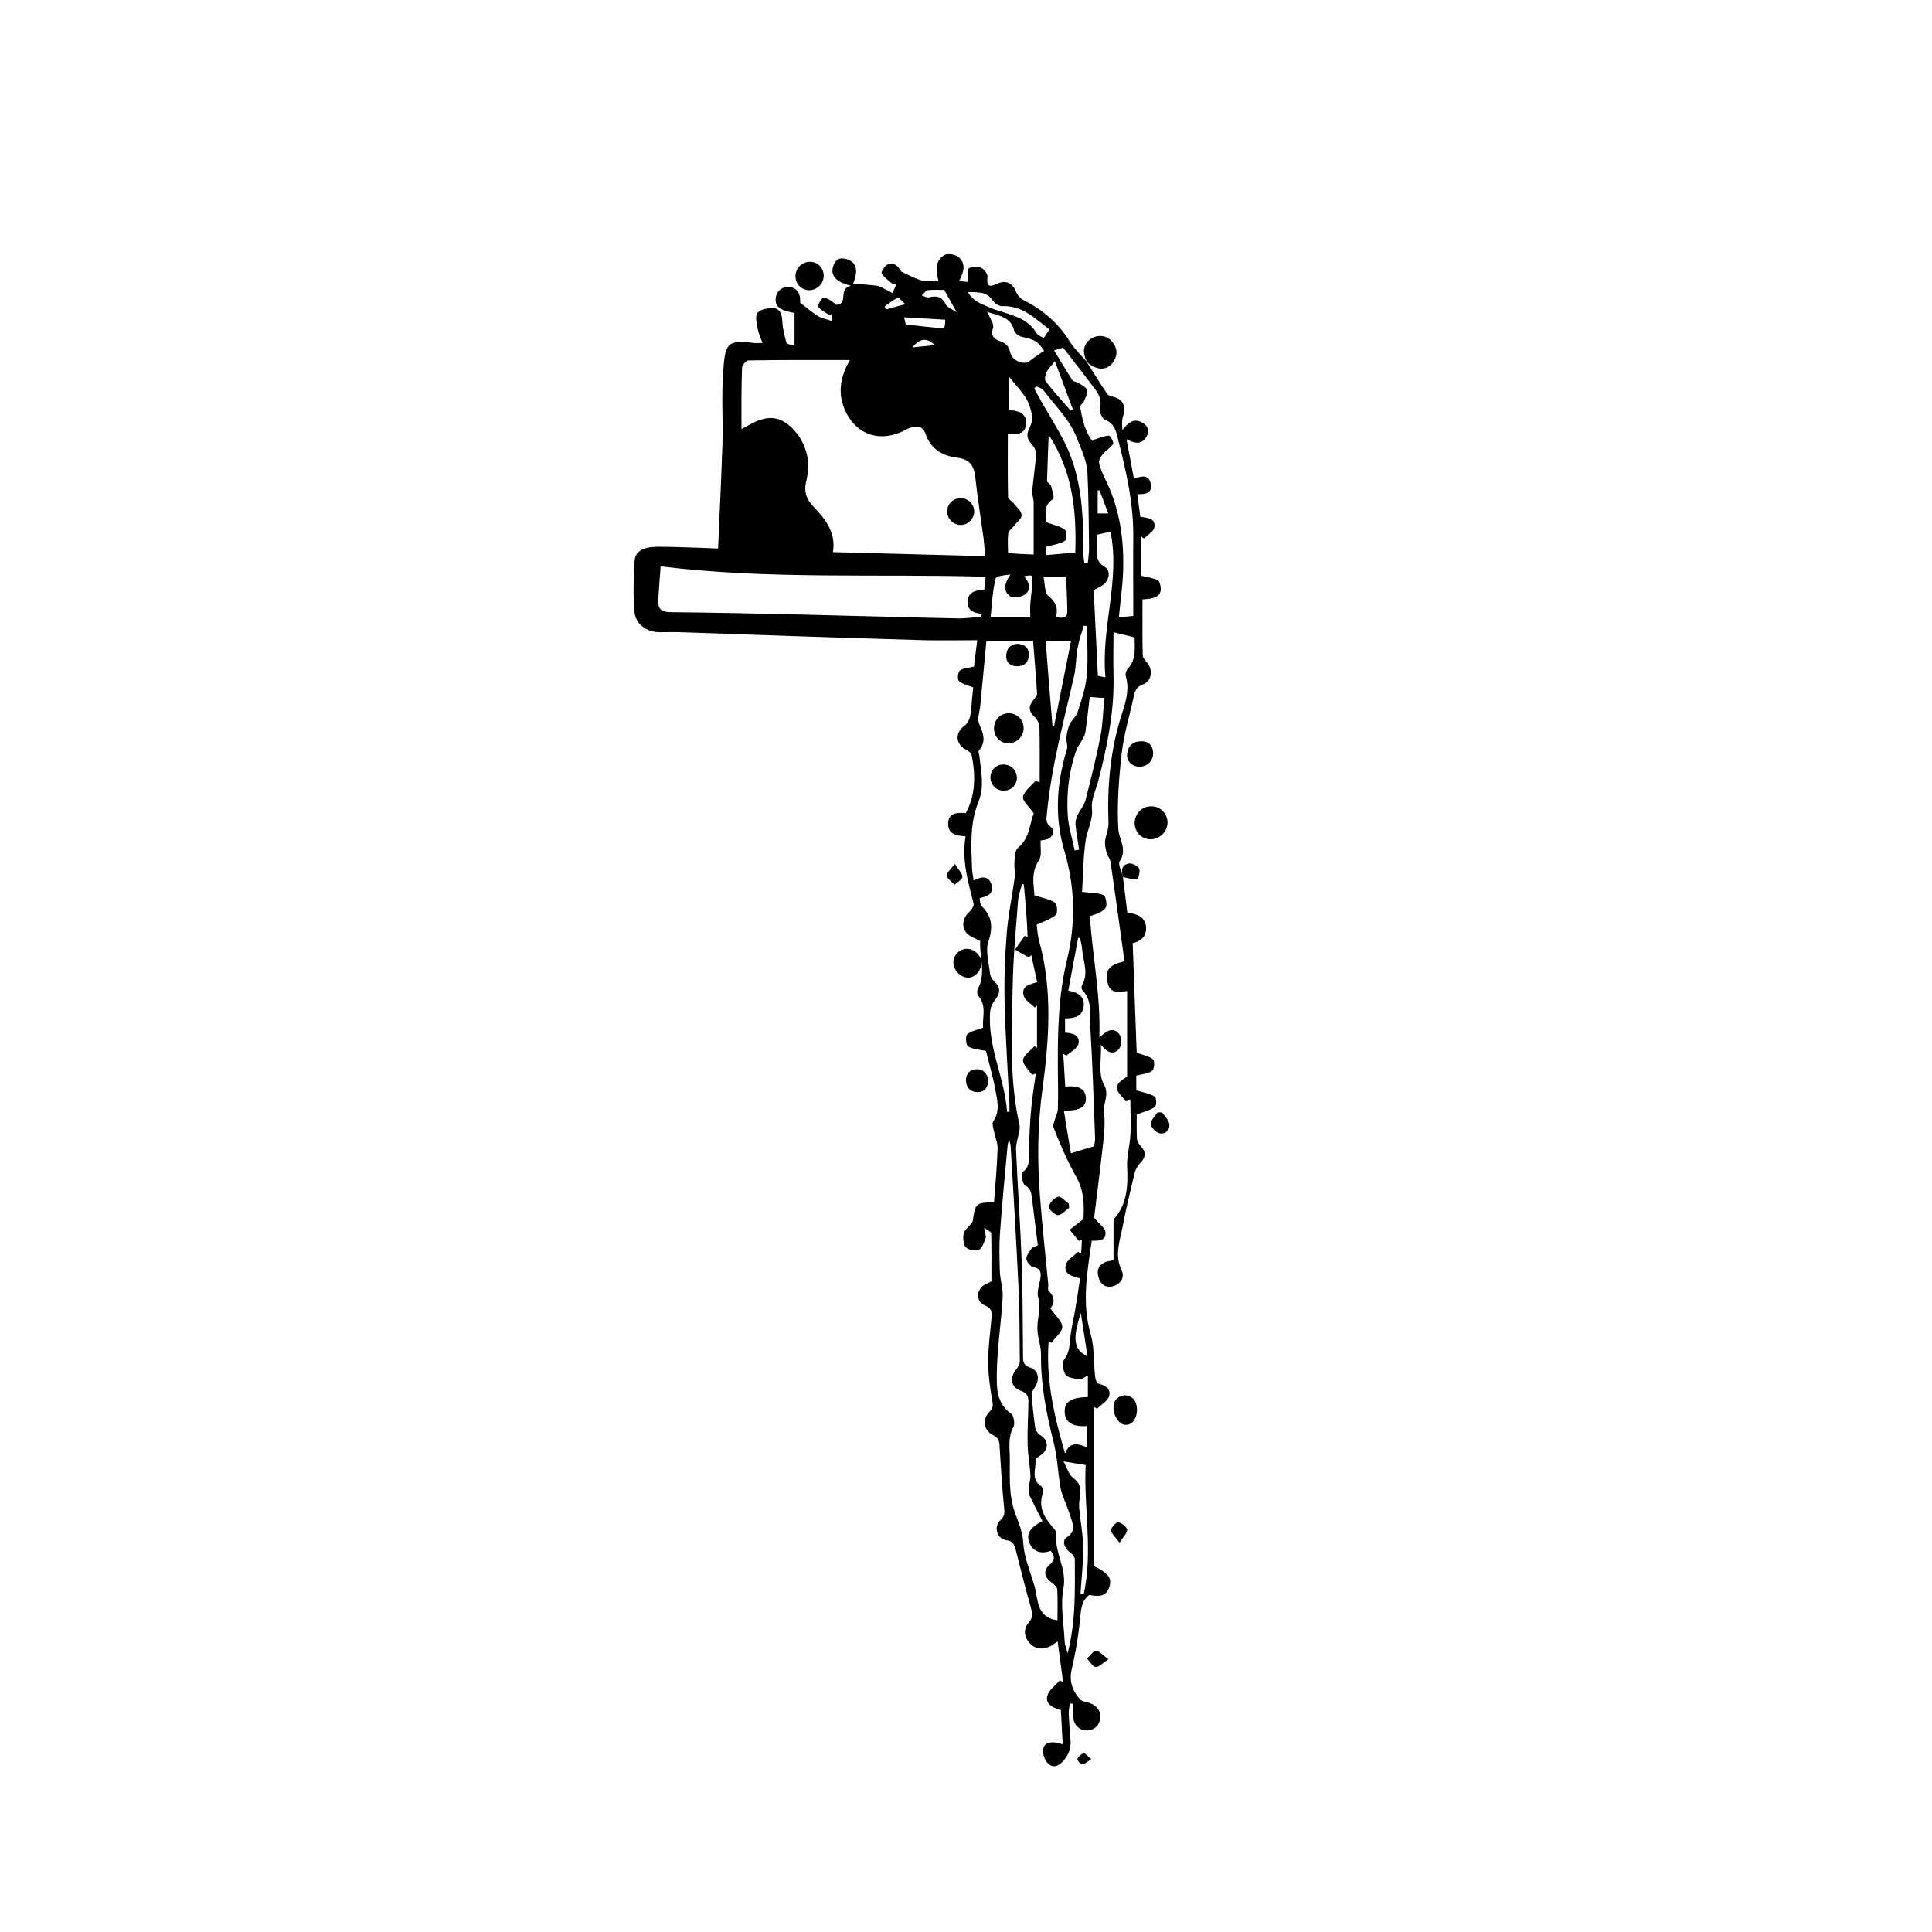 <?xml version="1.0" encoding="UTF-8"?>
<!-- Uploaded to: SVG Find, www.svgrepo.com, Generator: SVG Find Mixer Tools -->
<svg fill="#000000" width="800px" height="800px" version="1.1" viewBox="144 144 512 512" xmlns="http://www.w3.org/2000/svg">
 <g>
  <path d="m431.98 239.89c1.805 2.863 3.555 5.727 5.461 8.539 0.316 0.477 1.168 0.582 1.805 0.797 2.387 0.688 3.234 2.547 2.441 4.824-0.426 1.219-0.371 2.547-0.211 3.926 1.434-1.91 2.918-3.234 5.195-2.016 1.539 0.797 2.016 2.227 1.168 3.766-1.273 2.176-3.129 1.805-5.305 0.688 0.688 3.555 1.273 6.894 1.961 10.449 1.91-0.688 3.926-1.219 4.453 1.273 0.531 2.598-1.484 2.918-3.555 2.812 0.266 2.121 0.531 3.977 0.797 5.992 1.805 0.316 4.191 0.316 3.711 2.863-0.211 1.113-1.805 1.961-2.758 2.918-0.211-0.16-0.477-0.371-0.688-0.531v10.395c1.484 0.371 2.969 0.531 4.242 1.113 0.531 0.211 0.848 1.324 0.902 2.016 0.16 2.121-1.168 2.969-4.824 3.129 0 4.934-0.055 9.863 0.055 14.797 0 0.637 0.582 1.324 1.062 1.855 1.75 1.91 1.379 4.984-1.008 5.887-1.75 0.637-2.121 1.695-2.441 3.234-1.062 4.984-2.598 9.918-3.184 15.008-0.742 6.629-1.273 13.363-0.902 19.992 0.16 2.863 2.492 5.41 0.371 8.645-0.531 0.848 0.582 2.758 0.902 4.191l-0.055-0.055c0.371 3.074 0.797 6.203 1.168 9.387 2.492 0.477 4.879 1.062 4.984 4.137 0.055 2.387-1.539 3.555-3.555 4.031 0.371 9.969 0.742 19.781 1.062 29.008 1.695 0.637 3.289 0.902 4.348 1.805 0.477 0.371 0.316 2.492-0.211 2.969-0.953 0.797-2.492 0.848-4.242 1.324v3.871c1.855 0.582 3.5 0.848 4.879 1.645 0.477 0.266 0.531 2.441 0.055 2.758-1.219 0.902-2.863 1.273-4.824 2.016 0 1.645-0.055 4.031 0.055 6.469 0.055 0.637 0.531 1.379 1.008 1.91 1.484 1.59 1.379 2.969-0.16 4.508-0.688 0.688-1.219 1.75-1.484 2.703-1.113 4.668-2.227 9.281-3.129 14-0.742 3.816-2.227 7.637-0.316 11.668 0.902 1.805-0.105 3.5-2.016 4.191-1.805 0.637-3.289-0.105-3.977-1.961-0.637-1.855-0.371-3.445 1.645-4.348 0.531-0.266 1.168-0.266 2.227-0.531v-9.863c0-0.426 0-0.953 0.266-1.219 3.5-3.977 3.555-9.121 3.34-13.734-0.105-2.703 0.582-4.984 0.797-7.477 0.316-3.34 0.055-6.789 0.055-10.184-0.371 0.105-0.797 0.266-1.168 0.371-0.902-1.168-2.332-2.332-2.441-3.555-0.055-1.062 1.434-2.227 2.758-2.969v-22.699c-3.871 0.582-4.773 0-5.305-2.812-0.531-2.758 0.742-4.191 4.508-5.039-0.105-1.219-0.211-2.492-0.426-3.766-1.062-7.531-2.066-15.062-3.184-22.594-0.105-0.797-0.797-1.539-1.008-2.332-0.266-1.008-0.531-2.121-0.426-3.184 0.16-1.59 0.953-3.129 0.902-4.719-0.371-9.918 0.477-19.621 3.606-29.168 1.008-3.074 2.016-6.469 0.953-9.918-0.16-0.531 0.16-1.484 0.582-1.91 2.387-2.547 1.695-5.676 1.805-8.273-1.855-0.477-3.555-0.848-5.621-1.379 0 3.555-0.105 7.371 0 11.191 0.266 9.703-1.645 19.039-4.082 28.371-0.637 2.332-1.855 4.773-1.645 7.055 0.371 3.184-1.219 5.676-1.645 8.484-0.688 4.719-0.688 9.547-0.953 13.734 2.227 0.266 4.137 0.16 5.676 0.848 0.637 0.266 1.062 2.703 0.531 3.394-0.797 1.113-2.441 1.645-4.137 2.176 0.637 10.449 2.918 21.105 2.492 32.191 1.75-1.645 3.555-3.074 5.305-0.902 0.637 0.797 0.582 3.074-0.055 3.871-1.539 1.855-3.234 0.848-4.824-1.062 0.16 3.766-0.742 7.742 0.742 10.395 1.645 2.918-0.211 4.984 0.055 7.371 0.316 2.547 0.16 5.25-0.16 7.848-0.797 7.106-1.695 14.16-2.441 20.207 1.379 1.695 2.969 2.758 3.023 3.926 0.16 2.281-1.961 2.176-3.66 2.176-1.168 8.273-2.703 16.441-0.266 24.82 1.008 3.5 0.742 7.426 1.168 11.137 0.055 0.688 0.426 1.805 0.848 1.91 1.91 0.426 3.394 1.434 2.863 3.289-0.371 1.324-2.066 2.227-3.184 3.34-0.316-0.16-0.582-0.316-0.902-0.477v42.16c3.926 1.91 4.879 3.234 4.137 5.57-0.688 2.176-2.176 2.758-5.305 2.121-1.961 1.484-2.176 3.5-2.387 5.832-0.426 4.562-1.168 9.176-2.227 13.629-0.797 3.289 0.055 5.832 2.121 8.168 0.426 0.477 1.324 0.688 2.016 0.848 2.387 0.582 3.816 2.441 3.34 4.508-0.426 1.961-1.805 2.969-3.766 2.918-2.121-0.105-3.555-2.016-3.445-4.453 0.055-0.848 0-1.75 0-2.598-0.266-0.055-0.531-0.055-0.797-0.105-0.105 0.848-0.316 1.695-0.316 2.492 0.105 2.332 0.266 4.719 0.477 7.055 0.211 2.121-0.371 3.871-1.75 5.516-1.168 1.379-2.652 2.176-4.031 1.008-0.902-0.742-1.59-2.492-1.484-3.711 0.16-1.91 1.855-2.281 3.606-1.961 0.426 0.055 0.848 0.211 1.59 0.426-0.16-3.074-0.316-5.992-0.477-9.07-1.961-0.582-4.242-1.379-3.555-3.871 0.426-1.484 2.121-2.652 3.234-3.977 0.316 0.16 0.582 0.266 0.902 0.426-0.477-3.5-0.902-7-1.434-10.766-1.008 0.688-1.539 1.113-2.176 1.379-1.961 0.848-3.816 0.688-5.25-0.953-1.539-1.695-1.695-3.766-0.211-5.461 1.113-1.273 0.953-2.332 0.582-3.766-1.434-5.09-2.758-10.234-4.031-15.379-0.371-1.434-0.688-2.387-2.547-2.652-2.492-0.371-3.394-3.555-1.539-5.305 1.273-1.168 1.113-2.176 0.953-3.606-0.531-5.305-0.848-10.605-1.168-15.91-0.055-1.379-0.266-2.332-1.75-3.023-2.441-1.168-2.918-4.242-0.953-6.152 1.219-1.168 0.902-2.016 0.688-3.394-0.582-3.289-1.008-6.684-1.008-10.078 0-3.926 0.582-7.797 0.902-11.719 0.105-1.379-0.055-2.281-1.695-2.969-2.441-1.008-2.492-4.031-0.266-5.461 0.582-0.371 1.219-0.637 1.91-0.953 0-4.297 0.055-8.539-0.055-12.781 0-0.371-0.848-0.688-1.855-1.434 0.211 1.484 0.582 2.227 0.371 2.758-0.426 1.113-0.902 2.652-1.805 3.074-0.902 0.426-2.758 0.055-3.445-0.688-0.688-0.742-0.742-2.387-0.582-3.555 0.105-0.797 1.062-1.539 1.645-2.281 0.266-0.371 0.742-0.742 0.797-1.168 0.637-4.613 0.848-4.824 5.621-4.879 0.371-4.719 0.797-9.492 0.953-14.266 0.055-1.539-0.688-3.129-1.008-4.719-0.16-0.848-0.531-1.961-0.16-2.492 1.91-2.703 1.062-5.57 0.582-8.324-0.688-3.66-1.75-7.266-2.492-10.34-1.805-0.371-3.5-0.426-4.719-1.168-0.582-0.371-0.797-2.652-0.266-3.184 0.953-0.902 2.547-1.168 4.242-1.805-0.371-2.387 1.113-5.621-1.324-8.484-0.316-0.371-0.371-1.324-0.105-1.75 2.281-4.191 0.371-8.539 0.637-12.727-1.219-0.637-2.387-1.008-3.289-1.805-1.805-1.539-1.484-4.242 0.426-5.941 0.582-0.531 1.273-1.59 1.113-2.176-1.484-5.832-3.184-11.562-2.121-17.82-2.598-0.16-4.824-0.637-4.613-3.66 0.16-2.066 1.539-2.812 4.668-2.492 2.652-4.934 2.598-10.129 1.539-15.434-0.105-0.582-0.953-1.113-1.59-1.434-2.758-1.539-2.812-4.508-0.266-6.312 0.688-0.477 1.219-1.484 1.434-2.332 0.316-1.324 0.371-2.758 0.477-4.137 0.16-1.379 0.266-2.758 0.371-3.66-1.434-0.582-2.863-0.848-3.766-1.695-0.477-0.426-0.316-2.332 0.211-2.758 0.848-0.688 2.227-0.688 3.766-1.062 0.211-1.91 0.531-4.402 0.848-7-4.773 0-9.387 0.105-14 0-11.828-0.316-23.707-0.742-35.531-1.113-9.652-0.316-19.355-0.688-29.008-1.008-1.855-0.055-3.66 0-5.516 0-3.555 0-6.523-2.066-6.789-5.57-0.371-4.402-0.211-8.855 0.055-13.312 0.16-2.598 2.281-3.766 6.312-3.766s8.008 0.211 12.039 0.316c1.219 0.055 2.387 0.105 3.766 0.16 0.426-9.441 0.848-18.613 1.168-27.844 0.16-6.203-0.266-12.41 0.16-18.562 0.531-7.691 0.742-9.07 8.168-8.062 0.531 0.055 1.062 0 2.281 0-0.531-1.434-1.062-2.547-1.273-3.766-0.266-1.434-0.742-3.445-0.055-4.242 0.848-0.953 2.863-1.324 4.297-1.219 1.75 0.16 2.227 1.75 2.281 3.555 0.105 1.91 0.582 3.816 1.113 5.676 0.105 0.316 1.168 0.426 2.121 0.742v-8.699c-3.977-0.688-5.195-1.75-4.984-3.977 0.211-1.855 1.805-3.129 3.66-2.918 2.121 0.266 2.969 1.805 2.812 4.191 1.855 1.379 3.234 2.598 4.773 3.555 1.062 0.637 2.332 0.797 3.66 1.273v-2.016c-0.16 0.211-0.316 0.371-0.477 0.582-1.113-0.742-2.387-1.379-3.234-2.387-0.211-0.211 1.062-2.441 1.484-2.387 1.168 0.16 2.281 1.008 3.34 1.91 3.445-0.055 0.316-4.348 3.926-5.039-4.082-1.008-5.461-2.758-4.719-5.144 0.531-1.855 1.805-2.492 3.606-1.91 2.547 0.797 3.129 3.023 1.695 6.469 2.176 0.211 4.242 0.316 6.312 0.582 0.742 0.105 1.434 0.582 2.121 0.902 0.688 0.316 1.324 0.688 2.016 1.062 0.371-0.848 0.688-1.75 1.062-2.598-0.316 0.105-0.582 0.211-0.902 0.316-1.062-0.953-2.332-1.805-3.074-2.969-0.211-0.316 0.902-2.121 1.695-2.387 1.961-0.637 2.812 0.797 3.5 1.91 1.75 0.797 3.394 1.75 5.195 2.281 1.379 0.371 2.969 0.211 4.668 0.316-0.582-2.918-0.953-5.516 1.539-6.949 0.902-0.531 2.918-0.211 3.766 0.477 2.066 1.75 1.434 4.031 0.16 6.418 0.848 0.055 1.484 0.105 2.332 0.211v-0.848c0.055-0.953-0.211-2.492 0.266-2.758 0.797-0.477 2.281-0.582 3.129-0.211s1.91 1.695 1.805 2.492c-0.316 3.023 0.848 2.547 2.812 1.695 2.176-0.953 3.871 0.055 4.773 2.227 0.316 0.848 1.062 1.75 1.805 2.121 5.09 2.547 9.281 6.047 12.355 10.977 1.219 2.016 3.074 3.711 4.613 5.516 0.039 0.008-0.066-0.043-0.066-0.043zm-91.48 17.816c1.219-0.637 2.016-1.113 2.863-1.539 4.562-2.332 7.902-1.75 11.242 2.016 3.34 3.816 4.242 8.484 3.074 13.258-0.742 3.023 0.105 4.984 2.066 7 3.129 3.289 5.832 6.789 4.984 11.879 13.578 0.371 26.836 0.688 40.359 1.062-0.211-2.066-0.266-3.394-0.426-4.668-0.742-5.356-1.59-10.66-2.176-16.016-0.371-3.394-1.484-4.984-4.879-5.41-3.977-0.531-6.949-2.332-8.273-6.203-0.797-2.227-2.332-2.332-4.191-1.695-0.742 0.266-1.434 0.688-2.121 1.008-6.418 2.918-12.516 0.477-15.219-5.992-1.855-4.453-1.062-8.699 1.434-12.992-9.176 0-18.031-0.055-26.887 0.105-0.582 0-1.645 1.219-1.695 1.855-0.211 5.25-0.156 10.551-0.156 16.332zm90.207 214.94c-0.266 0.055-0.531 0.16-0.797 0.211-0.797-1.008-1.645-1.961-2.441-2.969 1.062-0.797 2.121-1.645 3.66-2.812 0.16-3.34 0.266-7.266-1.805-10.977-1.219-2.176-2.332-4.402-3.34-6.629-1.008-2.227-1.961-4.508-2.812-6.789-0.16-0.426 0.105-1.113 0.266-1.645 0.266-1.008 0.848-2.016 0.902-3.074 0.105-3.555 0.055-7.16 0-10.711-0.055-9.703 0.105-19.355 2.441-28.957 2.332-9.598 2.121-19.305-0.742-28.902-2.652-8.961-2.016-17.926 0.688-26.781 0.316-0.953-0.211-2.121-0.105-3.184 0.105-1.168 0.371-2.441 0.848-3.5 0.531-1.113 1.695-1.961 2.066-3.074 1.008-3.129 2.121-6.363 2.441-9.598 0.426-4.402 0.105-8.855 0.105-13.312-0.266-0.055-0.582-0.105-0.848-0.16-0.582 1.91-1.273 3.816-1.645 5.832-0.477 2.492-0.371 5.039-0.953 7.531-2.758 12.145-6.047 24.129-7.211 36.594-0.105 1.324-0.371 2.332 0.953 3.34 1.273 0.953 0.742 2.703-0.797 3.289-0.582 0.211-1.273 0.266-1.805 0.371-0.105 1.91 0.371 4.031-0.426 5.195-2.281 3.394-1.324 6.734-1.219 9.332 2.227 0.742 4.082 1.008 5.461 1.961 0.582 0.426 0.742 2.812 0.211 3.234-1.324 1.113-3.129 1.695-5.09 2.598 0.16 0.953 0.211 2.652 0.637 4.191 3.66 13.098 2.652 26.355 0.902 39.457-1.324 9.547-1.379 18.984-0.637 28.477 0.582 7.742 1.434 15.434 2.176 23.121 0.055 0.582-0.211 1.484 0.105 1.805 1.91 1.805 1.434 3.555 0.426 4.613 1.324 1.855 3.129 3.34 3.184 4.879 0.055 1.379-1.855 2.812-2.863 4.242-0.266-0.16-0.477-0.266-0.742-0.426-0.797 10.184 1.484 19.887 4.348 29.805 1.168-3.184 3.394-2.703 5.727-1.695v-5.621c-3.816 0.266-5.781-1.062-5.832-3.711-0.055-2.758 1.645-3.816 6.152-3.977v-5.676c-0.953 0.426-1.645 1.062-2.227 0.953-1.273-0.16-3.074-0.316-3.66-1.168-0.688-0.953-1.008-3.184-0.426-3.977 1.434-1.855 1.434-3.766 1.645-5.832 0.266-2.441 0.848-4.773 1.273-7.211 0.477-2.812 0.902-5.621 1.324-8.539-2.227-0.531-4.453-1.219-3.766-3.606 0.371-1.379 2.176-2.332 3.289-3.445 0.266 0.16 0.477 0.371 0.742 0.531 0.109-1.219 0.164-2.438 0.215-3.606zm-19.832-33.992c0.211 0 0.426 0 0.637-0.055v-1.805c-0.426-8.961-1.062-17.926-1.273-26.887-0.16-6.098 0.055-12.199 0.531-18.297 0.371-4.984 1.434-9.969 2.121-14.957 0.16-1.379-0.16-2.758-0.055-4.137 0.105-1.324 0.105-3.184 0.902-3.816 3.289-2.652 3.074-6.629 4.242-9.121-1.273-1.855-3.074-3.34-2.863-4.453 0.316-1.539 2.121-2.812 3.289-4.191 0.371 0.105 0.742 0.266 1.113 0.371 0-4.879 0.055-9.703-0.055-14.582 0-0.848-0.531-1.961-1.113-2.547-1.805-1.695-1.961-2.918-0.316-4.879 0.371-0.426 0.797-1.008 0.797-1.484-0.266-4.562-0.688-9.176-1.062-14h-12.355c-0.582 5.941-1.113 11.668-1.645 17.34-0.16 1.539-0.848 3.34-0.316 4.613 1.113 2.547 2.016 4.773-0.055 7.16-0.211 0.266 0.105 1.008 0.16 1.484 0.426 4.031 1.379 8.062-0.266 12.09-2.332 5.727-1.91 11.773-1.695 17.766 0.055 0.902 0.266 1.805 0.426 3.074 2.176-1.168 4.031-1.219 4.719 1.062 0.742 2.387-1.062 3.184-3.129 3.606 0.16 0.742 0.055 1.695 0.477 2.066 2.812 2.758 3.129 5.57 1.855 9.387-0.848 2.547 0.105 5.676 0.426 8.539 0.055 0.742 0.582 1.539 1.113 2.066 1.695 1.59 1.695 3.184 0.16 4.984-0.637 0.742-1.113 1.855-1.219 2.812-0.855 9.395 3.863 17.719 4.449 26.789zm-5.676-141.81c-28.691-0.848-57.328 0.797-86.125-2.758-0.211 3.074-0.477 5.992-0.637 8.961-0.105 2.227 0.742 3.129 3.234 3.184 11.668 0.105 23.336 0.371 35 0.637 13.684 0.316 27.363 0.742 41.047 1.008 2.066 0.055 4.191-0.266 6.258-0.426 0.105-0.266 0.16-0.531 0.266-0.742-2.176-0.266-4.031-0.953-3.816-3.394 0.211-2.598 2.332-2.918 4.402-3.023 0.16-1.273 0.266-2.387 0.371-3.445zm10.129 81.562c-0.16-0.055-0.316-0.105-0.477-0.16-0.371 1.484-0.953 2.969-1.062 4.453-0.582 7.742-1.324 15.484-1.434 23.227-0.211 12.145-0.902 24.395 1.855 36.379 0.105 0.582-0.055 1.219-0.16 1.805-0.266 1.484-0.848 3.023-0.797 4.508 0.426 9.758 1.113 19.465 1.484 29.223 0.316 8.434 0.266 16.918 0.371 25.348 0 1.379-0.055 2.598 1.805 3.184 2.281 0.742 2.703 3.074 1.379 5.195-0.371 0.637-0.953 1.379-0.902 2.016 0.211 2.918 0.531 5.887 0.953 8.805 0.105 0.688 0.637 1.484 1.219 1.855 2.387 1.434 2.492 3.816 0.211 5.41-0.531 0.371-1.434 0.902-1.379 1.219 0.266 2.332-1.324 5.09 1.484 6.949 0.426 0.266 0.637 1.324 0.477 1.91-1.219 3.555 0.266 6.258 2.492 8.805 0.477 0.582 1.219 1.379 1.113 1.961-0.637 4.934 2.863 9.176 1.855 14.371-0.848 4.508 0.105 9.387 0.316 14.105 0.055 0.902 0.426 1.75 0.797 3.184 2.227-8.645 1.91-16.758 1.91-24.871 0-0.637-0.637-1.434-1.219-1.855-1.645-1.168-2.281-3.184-0.848-4.082 2.121-1.379 1.695-3.023 1.168-4.719-0.688-2.281-1.645-4.453-2.441-6.684-0.211-0.637-0.426-1.324-0.531-1.961-0.582-3.926-0.797-7.953-1.75-11.773-1.91-7.637-3.445-15.273-3.34-23.176 0.055-2.176-0.848-4.348-0.953-6.574-0.16-2.863 1.062-5.621 0.211-8.645-0.477-1.645 0.477-3.66 0.637-5.516 0.105-1.273-0.211-2.227-1.91-2.492-0.742-0.105-1.805-1.379-1.855-2.176-0.055-0.902 0.797-1.961 1.379-2.758 0.316-0.426 1.008-0.531 1.645-0.848-0.531-4.348-1.062-8.539-1.59-12.781-0.16-1.273-0.371-2.332-1.805-3.129-0.688-0.371-1.062-3.129-0.637-3.5 2.176-1.59 1.539-3.66 1.645-5.621 0.16-3.766 0.266-7.477 0.637-11.242 0.266-3.074 0.797-6.152 1.219-9.227-0.316 0.105-0.688 0.211-1.008 0.316-0.848-1.324-2.492-2.703-2.387-3.926 0.16-1.324 1.961-2.441 3.023-3.66 0.211 0.16 0.477 0.316 0.688 0.426v-11.191c-0.211 0.16-0.426 0.316-0.582 0.531-1.062-1.062-2.652-1.961-2.969-3.234-0.637-2.492 1.645-2.969 3.606-3.5-0.531-2.492-1.062-4.879-1.59-7.211-0.211 0.211-0.426 0.477-0.637 0.688-1.219-0.688-2.441-1.434-3.66-2.121 0.848-1.219 1.75-2.441 2.598-3.66 0.266 0.105 0.477 0.266 0.742 0.371-0.148-4.562-0.57-9.23-0.996-13.949zm-3.922 67.562c-0.211 0.797-0.316 1.113-0.371 1.484-0.688 7.691-1.484 15.434-2.016 23.121-0.266 3.445-0.16 6.949-0.055 10.395 0.105 2.332 0.902 4.613 0.742 6.894-0.371 6.734-1.484 13.469-1.539 20.207-0.055 3.66-0.105 7.848 3.711 10.5 0.742 0.531 1.168 2.703 0.688 3.555-1.539 2.863-0.953 5.781-0.953 8.699 0 4.137-0.211 8.484 0.848 12.41 0.848 3.184 2.547 5.992 2.703 9.598 0.211 3.816 1.805 7.531 2.918 11.242 1.113 3.66 0.371 8.484 6.152 9.332 0-2.703 0.105-5.461-0.055-8.219-0.055-0.637-0.848-1.379-1.484-1.805-1.961-1.379-2.332-3.184-0.531-4.719 1.434-1.219 1.379-2.227 0.316-3.66-2.492 0.848-4.613 0.371-5.676-2.121-1.113-2.812 0.742-4.348 3.445-5.781-1.168-2.281-2.281-4.453-3.34-6.629-0.266-0.582-0.371-1.324-0.316-1.961 0.105-1.219 0.531-2.492 0.477-3.711-0.16-2.652-0.688-5.305-0.742-8.008-0.105-3.711 0.16-7.371 0.211-11.082 0.055-1.484-0.266-2.547-2.016-3.129-2.652-0.902-3.023-3.5-1.219-5.676 0.477-0.582 0.953-1.434 0.953-2.176-0.055-6.684-0.055-13.418-0.371-20.098-0.582-12.355-1.324-24.715-2.066-37.016-0.043-0.426-0.203-0.797-0.414-1.648zm11.93-209.11c1.645 2.703 3.184 5.305 4.824 7.848 0.316 0.477 1.219 0.477 1.75 0.848 0.797 0.531 2.016 1.113 2.176 1.855 0.211 0.902-0.477 2.016-0.848 3.023-0.211 0.477-1.062 0.953-1.008 1.324 0.582 3.184 1.168 6.418 3.234 9.07 0.371-0.211 0.531-0.316 0.688-0.371 1.219-0.371 2.441-0.953 3.711-1.008 0.371 0 1.379 1.805 1.113 2.176-0.637 1.062-1.855 1.695-2.652 2.652-0.531 0.637-1.219 1.645-1.062 2.332 0.316 1.59 1.008 3.129 1.75 4.613 3.766 7.691 4.934 15.961 4.613 24.395-0.16 4.031-0.742 8.062-1.113 11.934 1.434-0.105 2.812-0.211 3.816-0.316 0-7.055-0.055-14.105 0-21.16 0.055-9.07-2.016-17.766-4.242-26.465-0.477-1.855-1.062-3.555-3.234-4.348-0.742-0.266-1.59-2.176-1.379-3.023 0.637-2.281-0.371-3.926-1.59-5.516-2.652-3.555-5.41-7.055-8.168-10.605-0.789 0.266-1.531 0.477-2.379 0.742zm10.605 210.91c0.055-0.531 0.316-1.379 0.266-2.227-0.371-9.863-0.688-19.676-1.273-29.484-0.211-3.234 0.637-6.894-2.121-9.703-0.211-0.211-0.266-0.953-0.055-1.273 1.855-3.234 0.211-6.469 0-9.652-0.055-1.008-0.371-1.961-0.582-2.918-0.16 0.055-0.316 0.055-0.477 0.105-0.848 4.562-1.695 9.176-2.598 13.895 2.598 0.531 4.402 1.539 4.082 4.191-0.371 2.758-2.492 3.184-4.934 3.184v3.766c2.066 0.105 4.031 0.742 3.555 2.918-0.266 1.273-2.066 2.176-3.184 3.184-0.266-0.16-0.531-0.316-0.848-0.477 0.16 2.863 0.371 5.781 0.531 8.699 3.555-0.426 5.356 0.637 5.461 2.918 0.16 2.387-1.484 3.5-5.832 3.445 0.637 3.926 1.273 7.742 1.855 11.297 2.336-0.699 3.981-1.23 6.152-1.867zm-16.016-156.82v-13.789c0-1.008-0.477-2.066-0.371-3.074 0.266-3.289 0.848-6.523 1.008-9.812 0.055-0.902-0.637-2.016-1.273-2.703-1.273-1.379-1.273-2.652-0.426-4.242 0.477-0.953 0.797-2.176 0.637-3.184-0.266-1.59-0.797-3.289-1.645-4.668-1.113-1.805-2.652-3.394-4.402-5.57v8.75c2.387 0.211 4.508 0.742 4.453 3.5-0.055 3.129-2.598 2.918-4.824 2.918 0 5.621-0.055 11.082 0.055 16.598 0 0.582 1.008 1.113 1.484 1.695 0.797 1.008 2.121 2.121 2.121 3.129 0 1.062-1.434 2.066-2.227 3.074-0.477 0.582-1.273 1.168-1.324 1.805-0.211 1.695-0.055 3.394-0.055 5.195 2.019 0.164 4.031 0.273 6.789 0.379zm14.852 37.758c-0.371 3.234-0.688 6.312-1.168 9.441-0.105 0.742-0.582 1.379-0.902 2.066-0.477 0.902-1.168 1.695-1.484 2.652-1.961 5.461-2.598 11.242-2.281 16.969 0.16 3.184 1.219 6.363 1.855 9.547 0.371-0.055 0.797-0.16 1.168-0.211-0.316-2.227-0.742-4.453-0.953-6.684-0.055-0.797 0.211-1.695 0.531-2.441 0.637-1.379 1.75-2.598 2.121-3.977 1.434-5.621 2.863-11.297 3.977-17.023 0.637-3.289 0.688-6.684 1.008-10.078-1.379-0.051-2.227-0.156-3.871-0.262zm-10.871-69.473c-0.16 4.082-0.316 8.113-0.426 12.199 0 0.426 0.902 0.848 1.062 1.379 0.316 1.168 0.953 3.184 0.531 3.445-2.969 1.855-1.645 4.562-1.75 6.152 1.91 0.688 3.606 1.062 4.879 1.961 0.531 0.371 0.477 2.703 0 2.969-1.379 0.797-3.129 1.062-4.934 1.539v2.227c2.652-0.211 5.09-0.477 7.691-0.688 0.367-10.977-0.691-21.531-7.055-31.184zm9.438 33.941c0.316-0.055 0.637-0.105 0.953-0.105 0.105-1.273 0.316-2.547 0.316-3.816-0.105-6.629-0.105-13.258-0.426-19.887-0.16-3.394-1.805-6.684-2.969-9.652-1.805-4.562-5.676-8.273-8.699-12.305-0.371-0.531-1.219-0.688-1.91-1.008-0.16 0.211-0.371 0.371-0.531 0.582 0.637 1.168 1.324 2.387 1.961 3.555 1.961 3.394 4.031 6.734 5.832 10.184 4.719 9.121 5.25 18.984 5.195 29.008-0.039 1.164 0.172 2.332 0.277 3.445zm5.621 30.336c-1.273-13.152 3.977-25.668 1.324-38.609-1.219 0.266-2.332 0.531-3.555 0.797v3.555c0 1.855-0.316 3.555 1.91 4.879 1.645 0.953 1.484 3.129 0.055 4.562-0.742 0.742-1.91 1.113-2.863 1.695 0.371 7.531 0.742 15.062 1.113 22.699 0.32 0.102 0.902 0.207 2.016 0.422zm-30.438-16.02h10.5c0-1.113-0.055-2.227 0-3.289 0.16-2.066 0.477-4.137 0.582-6.203 0.055-1.695-0.105-1.695-2.176-1.273 1.273 1.59 2.066 3.394 0.211 4.773-0.953 0.742-3.074 1.113-3.871 0.582-2.227-1.59-1.434-3.711 0-5.832-1.484 0.16-3.766 0.371-3.926 1.062-0.793 3.18-0.949 6.469-1.32 10.18zm16.387 28.852c0.16 0 0.266 0.055 0.426 0.055 1.484-7.477 2.969-14.957 4.508-22.594h-6.734c0.578 7.691 1.164 15.113 1.801 22.539zm-17.344-109.78c0.688 1.645 1.961 3.289 1.59 4.348-0.797 2.227 0.531 3.023 1.855 3.5 1.59 0.582 2.332 1.324 2.703 3.023 0.531 2.227 3.711 3.394 5.09 2.281 1.219-1.008 2.547-1.805 3.871-2.758-1.695-2.547-2.492-2.969-5.781-3.66-0.797-0.16-1.91-0.953-2.121-1.645-1-4.082-4.609-3.871-7.207-5.09zm24.766 339.83c0.266 0.055 0.531 0.105 0.848 0.16 2.547-11.562-0.055-23.176 0.531-34.312-2.016-0.316-3.66-0.582-5.887-0.953 0.902 1.59 1.379 3.5 2.598 4.402 1.961 1.434 2.066 2.969 1.75 4.984-0.16 1.062-0.266 2.121-0.16 3.184 0.316 3.445 1.008 6.894 1.062 10.34 0 4.082-0.477 8.113-0.742 12.195zm-8.219-335.06c-3.816-2.918-7.16-6.418-12.516-6.203-0.848 0.055-2.016-0.742-2.547-1.484-1.484-2.281-3.606-2.227-6.574-2.227 1.484 2.441 3.445 3.023 5.195 3.816 4.508 2.121 10.078 2.121 13.047 7.106 0.371 0.582 1.219 0.848 1.855 1.273 0.531-0.797 0.957-1.434 1.539-2.281zm1.75 76.152c1.695 0.426 3.023 0.371 2.969-1.539 0-3.074-0.211-6.152-0.316-9.121h-5.992c0.426 1.961 0.266 4.297 1.324 5.144 1.91 1.539 2.598 3.078 2.016 5.516zm3.816-54.727c0.211-0.105 0.426-0.211 0.637-0.266-1.539-4.137-3.074-8.219-4.773-12.781-1.113 1.484-1.855 2.121-2.227 2.969-0.316 0.742-0.582 1.961-0.16 2.441 2.016 2.598 4.297 5.09 6.523 7.637zm-43.645-22.754c2.969 0.316 5.727 0.637 8.484 0.902 1.91 0.211 1.91 0.16 1.961-2.176-3.555-0.211-7.106-0.426-10.871-0.637 0.16 0.691 0.32 1.383 0.426 1.91zm48.152 273.44c-0.582-3.711-1.113-7.211-1.75-11.453-2.332 6.84-1.855 9.809 1.75 11.453zm-37.969-282.61c-1.008 0-2.652-0.105-4.297 0.055-0.582 0.055-1.113 0.902-1.645 1.434 0.637 0.16 1.379 0.637 1.961 0.477 2.066-0.531 3.445-0.16 4.453 1.961 0.371 0.742 1.59 1.113 2.863 2.016-1.27-2.281-2.172-3.82-3.336-5.941zm41.152 53.086c-0.16 0.055-0.316 0.105-0.477 0.105v6.047h2.812c-0.852-2.231-1.594-4.191-2.336-6.152zm-56.957-48.738c0.16 0.266 0.371 0.531 0.531 0.797 1.434-0.426 2.918-0.797 4.934-1.379-0.902-0.797-1.645-1.805-1.91-1.695-1.273 0.582-2.387 1.48-3.555 2.277zm7.371 10.871c2.227-0.211 3.977-0.371 5.992-0.582-2.121-2.016-3.922-1.91-5.992 0.582z"/>
  <path d="m453.4 361.87c0.055 2.441-1.961 4.508-4.453 4.562-2.281 0-4.137-1.75-4.242-4.082-0.105-2.547 1.75-4.613 4.242-4.668 2.387-0.105 4.398 1.801 4.453 4.188z"/>
  <path d="m431.98 239.89 0.105 0.105c-1.324-2.652-1.062-4.613 0.797-6.047 1.75-1.324 4.191-1.219 5.676 0.426 1.539 1.645 1.75 3.555 0.531 5.461-1.645 2.492-4.512 2.441-7.109 0.055z"/>
  <path d="m362.29 216.98c0.055 2.066-1.645 3.871-3.766 3.926-2.016 0.055-3.66-1.539-3.711-3.606-0.055-2.121 1.645-3.871 3.711-3.926 2.066-0.055 3.711 1.535 3.766 3.606z"/>
  <path d="m404.08 399.1c0 2.016-1.59 3.926-3.394 3.977-2.016 0.105-4.031-1.91-4.031-4.031 0-1.961 1.695-3.66 3.711-3.606 1.965 0.105 3.66 1.805 3.715 3.66z"/>
  <path d="m442.11 513.75c2.066 0.211 3.023 1.434 3.184 3.394 0.16 2.547-1.113 4.453-2.918 4.453-1.645 0.055-3.34-2.281-3.289-4.613 0-1.91 1.062-2.969 3.023-3.234z"/>
  <path d="m445.93 347.18c-1.91 0-3.394-1.434-3.234-3.289 0.16-2.121 1.484-3.394 3.555-3.445 2.016-0.105 3.289 1.008 3.34 3.184-0.004 2.012-1.594 3.602-3.66 3.551z"/>
  <path d="m405.94 430.18c-0.105 1.961-0.953 3.234-2.863 3.234-1.805 0-2.969-1.062-3.074-2.863-0.105-1.805 0.797-3.074 2.652-3.184 2.012-0.105 2.914 1.168 3.285 2.812z"/>
  <path d="m451.97 438.82c0.688 1.008 1.75 1.961 1.91 3.074 0.211 1.59-1.062 2.758-2.598 2.441-0.953-0.211-2.227-1.539-2.332-2.441-0.055-0.953 1.113-2.016 1.75-3.074 0.422-0.055 0.848-0.055 1.27 0z"/>
  <path d="m441.63 376.5c-0.477-1.645-0.582-3.289 1.539-3.66 0.848-0.16 2.332 0.582 2.703 1.324 0.371 0.742-0.211 2.758-0.582 2.812-1.168 0.16-2.441-0.316-3.66-0.531-0.055 0.004 0 0.055 0 0.055z"/>
  <path d="m437.76 583.7c-1.59 1.062-2.598 2.176-3.394 2.066-0.848-0.105-1.539-1.434-2.281-2.227 0.797-0.742 1.539-2.016 2.387-2.066 0.797-0.055 1.699 1.168 3.289 2.227z"/>
  <path d="m440.68 552.84c-1.113-1.59-2.227-2.441-2.227-3.289 0-0.742 1.273-2.176 1.855-2.121 0.902 0.105 2.227 1.113 2.387 1.91 0.156 0.793-0.957 1.801-2.016 3.5z"/>
  <path d="m397.03 372.95c1.008 1.59 2.016 2.547 2.016 3.394-0.055 0.742-1.324 1.434-2.066 2.121-0.742-0.797-1.91-1.539-2.066-2.441-0.16-0.637 1.004-1.59 2.117-3.074z"/>
  <path d="m433.2 610.22c-1.113 0.637-1.75 1.324-2.441 1.324-0.477 0-1.379-1.168-1.219-1.434 0.266-0.637 1.008-1.324 1.645-1.434 0.48-0.102 1.062 0.801 2.016 1.543z"/>
  <path d="m402.17 279.46c0.055 1.855-1.484 3.555-3.394 3.66-1.961 0.105-3.711-1.484-3.766-3.5-0.055-1.91 1.434-3.5 3.34-3.606 2.019-0.164 3.769 1.48 3.82 3.445z"/>
  <path d="m427.31 464.11c-1.008 0.688-2.016 1.961-2.969 1.91-0.902-0.055-2.492-1.645-2.387-2.227 0.211-1.062 1.434-2.387 2.441-2.652 0.742-0.211 1.855 1.168 2.812 1.805 0.102 0.371 0.102 0.742 0.102 1.164z"/>
  <path d="m411.4 333.02c2.227 0.055 3.926 1.805 3.871 4.031-0.055 2.176-1.805 3.926-4.031 3.926-2.176 0-3.871-1.75-3.816-4.031 0.051-2.281 1.801-3.981 3.977-3.926z"/>
  <path d="m413.47 350.04c0.055 1.961-1.484 3.5-3.445 3.5-1.961 0-3.5-1.484-3.555-3.445 0-1.961 1.434-3.5 3.394-3.5 2.016-0.004 3.551 1.48 3.606 3.445z"/>
  <path d="m413.68 314.62c1.961 0.105 3.023 1.168 2.969 2.969-0.055 1.961-1.273 3.023-3.234 2.969-1.75-0.055-2.812-1.008-2.758-2.758 0.055-1.961 1.117-3.074 3.023-3.18z"/>
 </g>
</svg>